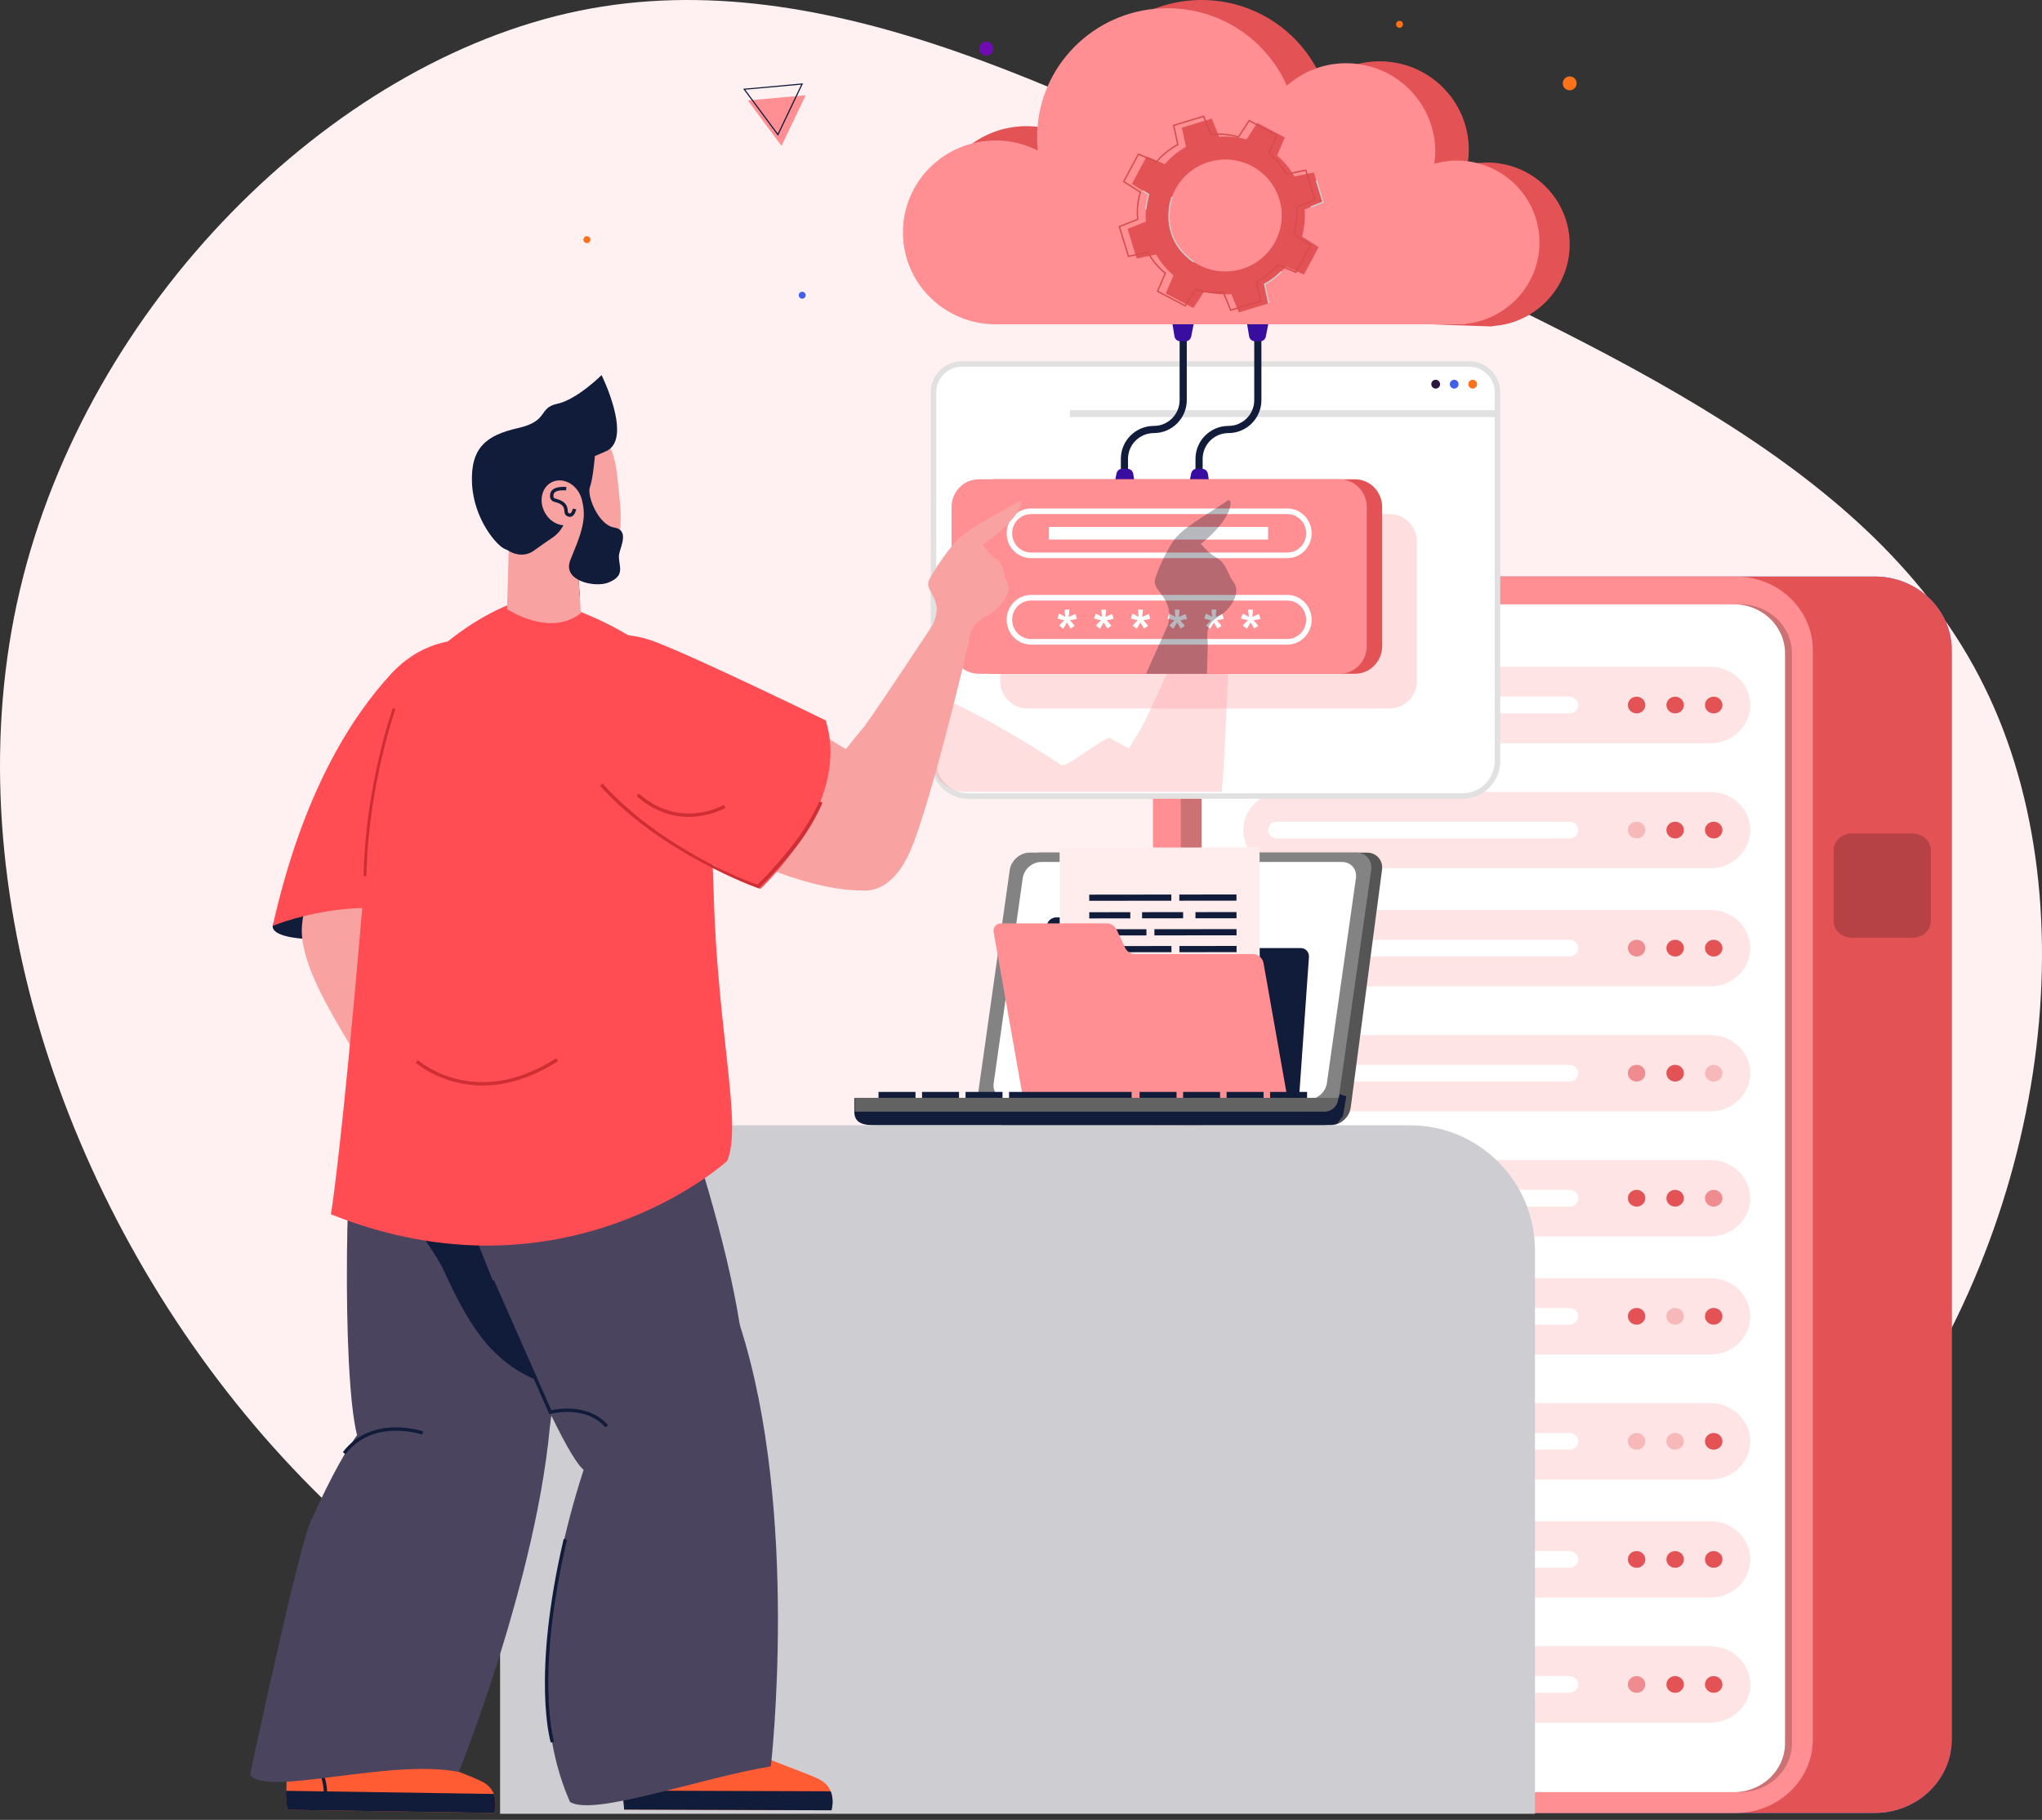 <?xml version="1.0" encoding="UTF-8"?>
<svg width="294px" height="262px" viewBox="0 0 294 262" version="1.1" xmlns="http://www.w3.org/2000/svg" xmlns:xlink="http://www.w3.org/1999/xlink">
    <rect x="0" y="0" width="294" height="262" fill="#333333" stroke="none"/>
    <title>Cloud</title>
    <g id="Landing-page" stroke="none" stroke-width="1" fill="none" fill-rule="evenodd">
        <g id="Cloud" transform="translate(0, -0)">
            <path d="M256.095,54.301 C285.17,87.778 300.81,134.983 291.14,176.037 C281.47,217.09 246.49,252.057 210.667,259.439 C174.778,266.82 137.981,246.617 100.275,228.422 C62.634,210.226 24.019,194.103 8.314,162.179 C-7.456,130.321 -0.317,82.663 25.707,49.833 C51.796,17.003 96.77,-0.934 140.577,0.037 C184.383,0.944 226.956,20.823 256.095,54.301 Z" id="Path" fill="#FFF1F2" fill-rule="nonzero" transform="translate(147, 130.5) rotate(-180) translate(-147, -130.5)"></path>
            <g id="Server" transform="translate(166, 83)" fill-rule="nonzero">
                <g id="Group" transform="translate(20, 0)">
                    <path d="M83.941,0 L11.059,0 C4.976,0 0,4.75 0,10.556 L0,167.444 C0,173.25 4.976,178 11.059,178 L83.941,178 C90.024,178 95,173.25 95,167.444 L95,10.556 C95,4.751 90.024,0 83.941,0 Z" id="Path" fill="#407BFF"></path>
                    <path d="M83.941,0 L11.059,0 C4.976,0 0,4.75 0,10.556 L0,167.444 C0,173.25 4.976,178 11.059,178 L83.941,178 C90.024,178 95,173.25 95,167.444 L95,10.556 C95,4.751 90.024,0 83.941,0 Z" id="Path" fill="#E35356"></path>
                </g>
                <path d="M83.941,0 L11.059,0 C4.976,0 0,4.75 0,10.556 L0,167.444 C0,173.25 4.976,178 11.059,178 L83.941,178 C90.024,178 95,173.25 95,167.444 L95,10.556 C95,4.751 90.024,0 83.941,0 Z" id="Path" fill="#FF8F92"></path>
                <path d="M11.404,175 C7.321,175 4,171.842 4,167.961 L4,11.039 C4,7.158 7.321,4 11.404,4 L84.596,4 C88.679,4 92,7.158 92,11.039 L92,167.961 C92,171.842 88.679,175 84.596,175 L11.404,175 Z" id="Path" fill="#000000" opacity="0.2"></path>
                <path d="M14.355,175 C10.3,175 7,171.842 7,167.961 L7,11.039 C7,7.158 10.3,4 14.355,4 L83.645,4 C87.7,4 91,7.158 91,11.039 L91,167.961 C91,171.842 87.7,175 83.645,175 L14.355,175 Z" id="Path" fill="#FFFFFF"></path>
                <g id="Group" transform="translate(13, 13)">
                    <path d="M67.244,11 L5.756,11 C2.59,11 0,8.525 0,5.5 L0,5.5 C0,2.475 2.59,0 5.756,0 L67.244,0 C70.41,0 73,2.475 73,5.5 L73,5.5 C73,8.525 70.41,11 67.244,11 Z" id="Path" fill="#FFA4A7" opacity="0.3"></path>
                    <path d="M46.971,6.703 L4.83,6.703 C4.138,6.703 3.572,6.161 3.572,5.5 L3.572,5.5 C3.572,4.838 4.138,4.297 4.83,4.297 L46.971,4.297 C47.664,4.297 48.23,4.839 48.23,5.5 L48.23,5.5 C48.23,6.162 47.664,6.703 46.971,6.703 Z" id="Path" fill="#FFFFFF"></path>
                    <ellipse id="Oval" fill="#E35356" cx="62.182" cy="5.5" rx="1.259" ry="1.203"></ellipse>
                    <ellipse id="Oval" fill="#E35356" cx="67.733" cy="5.5" rx="1.259" ry="1.203"></ellipse>
                    <ellipse id="Oval" fill="#E35356" cx="56.633" cy="5.5" rx="1.259" ry="1.203"></ellipse>
                </g>
                <g id="Group" transform="translate(13, 31)">
                    <path d="M67.244,11 L5.756,11 C2.59,11 0,8.525 0,5.5 L0,5.5 C0,2.475 2.59,0 5.756,0 L67.244,0 C70.41,0 73,2.475 73,5.5 L73,5.5 C73,8.525 70.41,11 67.244,11 Z" id="Path" fill="#FFA4A7" opacity="0.3"></path>
                    <path d="M46.971,6.703 L4.83,6.703 C4.138,6.703 3.572,6.161 3.572,5.5 L3.572,5.5 C3.572,4.838 4.138,4.297 4.83,4.297 L46.971,4.297 C47.664,4.297 48.23,4.839 48.23,5.5 L48.23,5.5 C48.23,6.162 47.664,6.703 46.971,6.703 Z" id="Path" fill="#FFFFFF"></path>
                    <ellipse id="Oval" fill="#E35356" cx="62.182" cy="5.5" rx="1.259" ry="1.203"></ellipse>
                    <ellipse id="Oval" fill="#E35356" cx="67.733" cy="5.5" rx="1.259" ry="1.203"></ellipse>
                    <ellipse id="Oval" fill="#E35356" opacity="0.3" cx="56.633" cy="5.5" rx="1.259" ry="1.203"></ellipse>
                </g>
                <g id="Group" transform="translate(13, 48)">
                    <path d="M67.244,11 L5.756,11 C2.59,11 0,8.525 0,5.5 L0,5.5 C0,2.475 2.59,0 5.756,0 L67.244,0 C70.41,0 73,2.475 73,5.5 L73,5.5 C73,8.525 70.41,11 67.244,11 Z" id="Path" fill="#FFA4A7" opacity="0.3"></path>
                    <path d="M46.971,6.704 L4.83,6.704 C4.138,6.704 3.572,6.162 3.572,5.501 L3.572,5.501 C3.572,4.839 4.138,4.298 4.83,4.298 L46.971,4.298 C47.664,4.298 48.23,4.84 48.23,5.501 L48.23,5.501 C48.23,6.162 47.664,6.704 46.971,6.704 Z" id="Path" fill="#FFFFFF"></path>
                    <ellipse id="Oval" fill="#E35356" cx="62.182" cy="5.5" rx="1.259" ry="1.203"></ellipse>
                    <ellipse id="Oval" fill="#E35356" cx="67.733" cy="5.5" rx="1.259" ry="1.203"></ellipse>
                    <ellipse id="Oval" fill="#E35356" opacity="0.6" cx="56.633" cy="5.5" rx="1.259" ry="1.203"></ellipse>
                </g>
                <g id="Group" transform="translate(13, 66)">
                    <path d="M67.244,11 L5.756,11 C2.59,11 0,8.525 0,5.5 L0,5.5 C0,2.475 2.59,0 5.756,0 L67.244,0 C70.41,0 73,2.475 73,5.5 L73,5.5 C73,8.525 70.41,11 67.244,11 Z" id="Path" fill="#FFA4A7" opacity="0.3"></path>
                    <path d="M46.971,6.703 L4.83,6.703 C4.138,6.703 3.572,6.161 3.572,5.5 L3.572,5.5 C3.572,4.838 4.138,4.297 4.83,4.297 L46.971,4.297 C47.664,4.297 48.23,4.839 48.23,5.5 L48.23,5.5 C48.23,6.161 47.664,6.703 46.971,6.703 Z" id="Path" fill="#FFFFFF"></path>
                    <ellipse id="Oval" fill="#E35356" cx="62.182" cy="5.5" rx="1.259" ry="1.203"></ellipse>
                    <ellipse id="Oval" fill="#E35356" opacity="0.3" cx="67.733" cy="5.5" rx="1.259" ry="1.203"></ellipse>
                    <ellipse id="Oval" fill="#E35356" opacity="0.6" cx="56.633" cy="5.5" rx="1.259" ry="1.203"></ellipse>
                </g>
                <g id="Group" transform="translate(13, 84)">
                    <path d="M67.244,11 L5.756,11 C2.59,11 0,8.525 0,5.5 L0,5.5 C0,2.475 2.59,0 5.756,0 L67.244,0 C70.41,0 73,2.475 73,5.5 L73,5.5 C73,8.525 70.41,11 67.244,11 Z" id="Path" fill="#FFA4A7" opacity="0.3"></path>
                    <path d="M46.971,6.703 L4.83,6.703 C4.138,6.703 3.572,6.161 3.572,5.5 L3.572,5.5 C3.572,4.838 4.138,4.297 4.83,4.297 L46.971,4.297 C47.664,4.297 48.23,4.839 48.23,5.5 L48.23,5.5 C48.23,6.161 47.664,6.703 46.971,6.703 Z" id="Path" fill="#FFFFFF"></path>
                    <ellipse id="Oval" fill="#E35356" cx="62.182" cy="5.5" rx="1.259" ry="1.203"></ellipse>
                    <ellipse id="Oval" fill="#E35356" opacity="0.6" cx="67.733" cy="5.5" rx="1.259" ry="1.203"></ellipse>
                    <ellipse id="Oval" fill="#E35356" cx="56.633" cy="5.5" rx="1.259" ry="1.203"></ellipse>
                </g>
                <g id="Group" transform="translate(13, 101)">
                    <path d="M67.244,11 L5.756,11 C2.59,11 0,8.525 0,5.5 L0,5.5 C0,2.475 2.59,0 5.756,0 L67.244,0 C70.41,0 73,2.475 73,5.5 L73,5.5 C73,8.525 70.41,11 67.244,11 Z" id="Path" fill="#FFA4A7" opacity="0.3"></path>
                    <path d="M46.971,6.703 L4.83,6.703 C4.138,6.703 3.572,6.161 3.572,5.5 L3.572,5.5 C3.572,4.838 4.138,4.297 4.83,4.297 L46.971,4.297 C47.664,4.297 48.23,4.839 48.23,5.5 L48.23,5.5 C48.23,6.162 47.664,6.703 46.971,6.703 Z" id="Path" fill="#FFFFFF"></path>
                    <ellipse id="Oval" fill="#E35356" opacity="0.3" cx="62.182" cy="5.5" rx="1.259" ry="1.203"></ellipse>
                    <ellipse id="Oval" fill="#E35356" cx="67.733" cy="5.5" rx="1.259" ry="1.203"></ellipse>
                    <ellipse id="Oval" fill="#E35356" cx="56.633" cy="5.5" rx="1.259" ry="1.203"></ellipse>
                </g>
                <g id="Group" transform="translate(13, 119)">
                    <path d="M67.244,11 L5.756,11 C2.59,11 0,8.525 0,5.5 L0,5.5 C0,2.475 2.59,0 5.756,0 L67.244,0 C70.41,0 73,2.475 73,5.5 L73,5.5 C73,8.525 70.41,11 67.244,11 Z" id="Path" fill="#FFA4A7" opacity="0.3"></path>
                    <path d="M46.971,6.703 L4.83,6.703 C4.138,6.703 3.572,6.161 3.572,5.5 L3.572,5.5 C3.572,4.838 4.138,4.297 4.83,4.297 L46.971,4.297 C47.664,4.297 48.23,4.839 48.23,5.5 L48.23,5.5 C48.23,6.162 47.664,6.703 46.971,6.703 Z" id="Path" fill="#FFFFFF"></path>
                    <ellipse id="Oval" fill="#E35356" opacity="0.3" cx="62.182" cy="5.5" rx="1.259" ry="1.203"></ellipse>
                    <ellipse id="Oval" fill="#E35356" cx="67.733" cy="5.5" rx="1.259" ry="1.203"></ellipse>
                    <ellipse id="Oval" fill="#E35356" opacity="0.3" cx="56.633" cy="5.5" rx="1.259" ry="1.203"></ellipse>
                </g>
                <g id="Group" transform="translate(13, 136)">
                    <path d="M67.244,11 L5.756,11 C2.59,11 0,8.525 0,5.5 L0,5.5 C0,2.475 2.59,0 5.756,0 L67.244,0 C70.41,0 73,2.475 73,5.5 L73,5.5 C73,8.525 70.41,11 67.244,11 Z" id="Path" fill="#FFA4A7" opacity="0.3"></path>
                    <path d="M46.971,6.703 L4.83,6.703 C4.138,6.703 3.572,6.161 3.572,5.5 L3.572,5.5 C3.572,4.838 4.138,4.297 4.83,4.297 L46.971,4.297 C47.664,4.297 48.23,4.839 48.23,5.5 L48.23,5.5 C48.23,6.162 47.664,6.703 46.971,6.703 Z" id="Path" fill="#FFFFFF"></path>
                    <ellipse id="Oval" fill="#E35356" cx="62.182" cy="5.5" rx="1.259" ry="1.203"></ellipse>
                    <ellipse id="Oval" fill="#E35356" cx="67.733" cy="5.5" rx="1.259" ry="1.203"></ellipse>
                    <ellipse id="Oval" fill="#E35356" cx="56.633" cy="5.5" rx="1.259" ry="1.203"></ellipse>
                </g>
                <g id="Group" transform="translate(13, 154)">
                    <path d="M67.244,11 L5.756,11 C2.59,11 0,8.525 0,5.5 L0,5.5 C0,2.475 2.59,0 5.756,0 L67.244,0 C70.41,0 73,2.475 73,5.5 L73,5.5 C73,8.526 70.41,11 67.244,11 Z" id="Path" fill="#FFA4A7" opacity="0.3"></path>
                    <path d="M46.971,6.704 L4.83,6.704 C4.138,6.704 3.572,6.162 3.572,5.501 L3.572,5.501 C3.572,4.839 4.138,4.298 4.83,4.298 L46.971,4.298 C47.664,4.298 48.23,4.84 48.23,5.501 L48.23,5.501 C48.23,6.162 47.664,6.704 46.971,6.704 Z" id="Path" fill="#FFFFFF"></path>
                    <ellipse id="Oval" fill="#E35356" cx="62.182" cy="5.5" rx="1.259" ry="1.203"></ellipse>
                    <ellipse id="Oval" fill="#E35356" cx="67.733" cy="5.5" rx="1.259" ry="1.203"></ellipse>
                    <ellipse id="Oval" fill="#E35356" opacity="0.6" cx="56.633" cy="5.5" rx="1.259" ry="1.203"></ellipse>
                </g>
                <path d="M109.412,52 L100.587,52 C99.164,52 98,50.913 98,49.585 L98,39.414 C98,38.086 99.165,37 100.587,37 L109.412,37 C110.835,37 112,38.087 112,39.414 L112,49.585 C112,50.913 110.835,52 109.412,52 Z" id="Path" fill="#000000" opacity="0.2"></path>
            </g>
            <g id="Group" transform="translate(65, 0)">
                <g transform="translate(58, 122)" fill-rule="nonzero">
                    <path d="M68.579,40 L21.598,40 C20.201,40 19.227,38.871 19.423,37.479 L23.933,3.261 C24.13,1.869 25.421,0.741 26.819,0.741 L73.8,0.741 C75.197,0.741 76.171,1.869 75.975,3.261 L71.465,37.479 C71.269,38.871 69.977,40 68.579,40 Z" id="Path" fill="#555555"></path>
                    <path d="M67.024,37.622 L20.043,37.622 C18.645,37.622 17.672,36.494 17.868,35.102 L22.378,3.261 C22.575,1.869 23.867,0.74 25.264,0.74 L72.245,0.74 C73.642,0.74 74.616,1.869 74.42,3.261 L69.832,35.465 C69.636,36.858 68.421,37.622 67.024,37.622 Z" id="Path" fill="#838383"></path>
                    <path d="M65.378,36.271 L22.071,36.271 C20.783,36.271 19.885,35.231 20.067,33.948 L24.251,4.415 C24.431,3.132 25.622,2.092 26.911,2.092 L70.217,2.092 C71.505,2.092 72.403,3.133 72.222,4.415 L68.038,33.948 C67.857,35.231 66.666,36.271 65.378,36.271 Z" id="Path" fill="#FFFFFF"></path>
                    <g transform="translate(20.044, 0)">
                        <path d="M26.02,13.565 L25.453,10.993 C25.333,10.447 24.858,10.071 24.287,10.071 L9.026,10.071 C8.318,10.071 7.704,10.643 7.654,11.347 L7.434,14.487 L7.309,16.257 L5.801,37.741 C5.752,38.446 6.286,39.018 6.993,39.018 L42.499,39.018 C43.208,39.018 43.822,38.446 43.871,37.741 L45.414,15.764 C45.464,15.059 44.93,14.487 44.222,14.487 L27.186,14.487 C26.616,14.487 26.14,14.112 26.02,13.565 Z" id="Path" fill="#101C3A"></path>
                        <g transform="translate(9.515, -0)" id="Rectangle">
                            <polygon fill="#FFEDED" transform="translate(14.415, 17.444) rotate(-0.063) translate(-14.415, -17.444)" points="0.019 0.016 28.81 0.016 28.81 34.873 0.019 34.872"></polygon>
                            <g transform="translate(4.263, 6.724)" fill="#101C3A">
                                <polygon transform="translate(5.912, 0.508) rotate(-0.063) translate(-5.912, -0.508)" points="0.001 0.062 11.824 0.062 11.824 0.953 0.001 0.953"></polygon>
                                <polygon transform="translate(2.96, 3.046) rotate(-0.063) translate(-2.96, -3.046)" points="0.004 2.6 5.916 2.6 5.916 3.492 0.004 3.492"></polygon>
                                <polygon transform="translate(10.566, 3.035) rotate(-0.069) translate(-10.566, -3.035)" points="7.61 2.59 13.522 2.59 13.522 3.481 7.61 3.481"></polygon>
                                <polygon transform="translate(18.25, 3.029) rotate(-0.063) translate(-18.25, -3.029)" points="15.295 2.583 21.206 2.583 21.206 3.475 15.295 3.475"></polygon>
                                <polygon transform="translate(17.086, 0.497) rotate(-0.063) translate(-17.086, -0.497)" points="12.969 0.051 21.202 0.051 21.202 0.942 12.969 0.942"></polygon>
                                <polygon transform="translate(15.297, 5.485) rotate(-0.063) translate(-15.297, -5.485)" points="9.385 5.039 21.209 5.039 21.209 5.931 9.385 5.93"></polygon>
                                <polygon transform="translate(4.122, 5.498) rotate(-0.063) translate(-4.122, -5.498)" points="0.005 5.052 8.238 5.052 8.238 5.944 0.005 5.944"></polygon>
                            </g>
                            <g transform="translate(4.275, 14.135)" fill="#101C3A">
                                <polygon transform="translate(5.918, 0.506) rotate(-0.069) translate(-5.918, -0.506)" points="0.006 0.061 11.829 0.061 11.829 0.952 0.006 0.952"></polygon>
                                <polygon transform="translate(2.956, 3.054) rotate(-0.063) translate(-2.956, -3.054)" points="0.001 2.608 5.912 2.608 5.912 3.5 0.001 3.5"></polygon>
                                <polygon transform="translate(10.559, 3.046) rotate(-0.063) translate(-10.559, -3.046)" points="7.603 2.601 13.515 2.601 13.515 3.492 7.603 3.492"></polygon>
                                <polygon transform="translate(18.25, 3.033) rotate(-0.069) translate(-18.25, -3.033)" points="15.295 2.587 21.206 2.587 21.206 3.479 15.295 3.479"></polygon>
                                <polygon transform="translate(17.089, 0.497) rotate(-0.069) translate(-17.089, -0.497)" points="12.972 0.051 21.205 0.051 21.205 0.943 12.972 0.943"></polygon>
                                <polygon transform="translate(15.294, 5.493) rotate(-0.063) translate(-15.294, -5.493)" points="9.382 5.047 21.205 5.047 21.205 5.939 9.382 5.939"></polygon>
                                <polygon transform="translate(4.118, 5.506) rotate(-0.063) translate(-4.118, -5.506)" points="0.002 5.06 8.235 5.06 8.235 5.952 0.002 5.952"></polygon>
                            </g>
                        </g>
                        <path d="M18.933,14.431 L17.731,11.859 C17.475,11.313 16.907,10.937 16.337,10.937 L1.076,10.937 C0.368,10.937 -0.105,11.508 0.02,12.213 L0.576,15.353 L0.889,17.122 L4.692,38.606 C4.817,39.311 5.492,39.883 6.2,39.883 L41.706,39.883 C42.414,39.883 42.886,39.311 42.762,38.606 L38.871,16.629 C38.747,15.924 38.072,15.352 37.364,15.352 L20.328,15.352 C19.757,15.353 19.188,14.976 18.933,14.431 Z" id="Path" fill="#FF8F92"></path>
                    </g>
                    <g transform="translate(3.488, 35.196)" fill="#101C3A" id="Rectangle">
                        <rect x="0" y="0" width="5.323" height="1.171"></rect>
                        <rect x="6.264" y="0" width="5.323" height="1.171"></rect>
                        <rect x="12.528" y="0" width="5.323" height="1.171"></rect>
                        <rect x="18.793" y="0" width="17.647" height="1.171"></rect>
                        <rect x="37.586" y="0" width="5.323" height="1.171"></rect>
                        <rect x="43.85" y="0" width="5.323" height="1.171"></rect>
                        <rect x="50.114" y="0" width="5.323" height="1.171"></rect>
                        <rect x="56.378" y="0" width="5.323" height="1.171"></rect>
                    </g>
                    <g transform="translate(0, 36.05)" id="Path">
                        <path d="M66.976,3.95 L3.146,3.95 C1.409,3.95 0,3.721 0,1.99 L0,0.044 L70.122,0.044 L70.122,1.99 C70.122,3.721 68.714,3.95 66.976,3.95 Z" fill="#101C3A"></path>
                        <path d="M67.686,1.99 L0.069,1.99 L0.069,0 L69.683,0 L69.683,0 C69.683,1.099 68.789,1.99 67.686,1.99 Z" fill="#636363"></path>
                    </g>
                    <path d="M69.731,36.245 L69.896,35.511 L70.836,35.826 L70.349,38.669 L69.523,39.734 L68.789,39.914 C68.789,39.914 68.686,39.935 68.577,39.937 C68.468,39.939 66.266,39.937 66.266,39.937 C66.266,39.937 67.717,38.349 67.842,38.349 C67.967,38.349 69.098,38.277 69.098,38.277 L69.446,37.263 L69.684,36.958 L69.731,36.245 Z" id="Path" fill="#101C3A"></path>
                </g>
                <g transform="translate(69, 52)" fill-rule="nonzero">
                    <g>
                        <path d="M81.602,4.491 L81.602,57.566 C81.602,60.35 79.352,62.601 76.581,62.601 L5.419,62.601 C2.648,62.601 0.398,60.35 0.398,57.566 L0.398,4.491 C0.398,2.234 2.224,0.399 4.478,0.399 L77.522,0.399 C79.776,0.399 81.602,2.234 81.602,4.491 Z" id="Path" fill="#FFFFFF"></path>
                        <path d="M76.58,63 L5.419,63 C2.431,63 0,60.562 0,57.566 L0,4.491 C0,2.014 2.009,0 4.478,0 L77.522,0 C79.991,0 82,2.014 82,4.491 L82,57.566 C82,60.562 79.569,63 76.58,63 Z M4.478,0.797 C2.447,0.797 0.796,2.454 0.796,4.491 L0.796,57.566 C0.796,60.123 2.87,62.203 5.418,62.203 L76.58,62.203 C79.13,62.203 81.203,60.123 81.203,57.566 L81.203,4.491 C81.203,2.454 79.552,0.797 77.521,0.797 L4.478,0.797 Z" id="Shape" fill="#E1E1E1"></path>
                    </g>
                    <g transform="translate(72.073, 2.673)" id="Path">
                        <path d="M0.632,0 C0.282,0 0,0.283 0,0.634 C0,0.983 0.282,1.267 0.632,1.267 C0.98,1.267 1.263,0.983 1.263,0.634 C1.263,0.283 0.98,0 0.632,0 Z" fill="#2B173F"></path>
                        <path d="M3.297,0 C2.948,0 2.666,0.283 2.666,0.634 C2.666,0.983 2.948,1.267 3.297,1.267 C3.646,1.267 3.928,0.983 3.928,0.634 C3.928,0.283 3.645,0 3.297,0 Z" fill="#425FEC"></path>
                        <path d="M5.962,0 C5.613,0 5.33,0.283 5.33,0.634 C5.33,0.983 5.613,1.267 5.962,1.267 C6.31,1.267 6.593,0.983 6.593,0.634 C6.593,0.283 6.31,0 5.962,0 Z" fill="#FC721A"></path>
                    </g>
                    <rect id="Rectangle" fill="#E1E1E1" x="20.031" y="7.047" width="61.333" height="1"></rect>
                </g>
                <g opacity="0.3" transform="translate(69, 72)" fill="#FF8F92" fill-rule="nonzero" id="Path">
                    <path d="M46.609,11.768 C45.73,10.596 45.609,9.098 44.23,8.297 C43.082,7.635 42.502,6.916 41.905,6.269 C43.173,5.326 44.947,3.568 45.74,1.977 C46.402,0.662 46.251,-0.336 45.665,0.107 C44.326,1.111 40.041,3.537 38.692,5.015 C38.682,5.025 38.671,5.04 38.666,5.055 C37.539,5.906 35.422,10.539 35.301,11.574 C35.119,13.118 38.1,14.112 37.216,17.837 C37.175,17.878 32.249,29.091 30.515,32.46 C29.854,33.565 29.181,34.677 28.545,35.772 C27.691,35.303 26.806,34.814 25.927,34.335 C25.629,33.433 19.201,38.995 18.727,38.093 C18.727,38.093 7.989,30.892 0,27.793 L0,36.996 C0,39.763 2.224,42 4.962,42 L41.91,42 C42.653,32.658 42.91,20.477 42.91,20.477 C42.42,17.093 44.365,17.088 45.568,15.844 C46.772,14.607 47.489,12.94 46.609,11.768 Z"></path>
                </g>
                <g opacity="0.3" transform="translate(79, 74)" fill="#FF8F92" fill-rule="nonzero" id="Path">
                    <path d="M56.074,28 L3.926,28 C1.758,28 0,26.209 0,23.999 L0,4.001 C0,1.791 1.758,0 3.926,0 L56.074,0 C58.243,0 60,1.791 60,4.001 L60,23.999 C60,26.209 58.242,28 56.074,28 Z"></path>
                </g>
                <g transform="translate(42, 12)">
                    <polygon id="Path" fill="#FF8F92" points="5.517 9 0.67 2.466 9 1.711"></polygon>
                    <path d="M5.017,7.543 L0,0.781 L8.621,0 L5.017,7.543 Z M0.307,0.915 L4.984,7.221 L8.345,0.187 L0.307,0.915 Z" id="Shape" fill="#101C3A" fill-rule="nonzero"></path>
                </g>
                <path d="M19.114,66.976 L19.143,67 L21,64.432 L18.054,64 L18.022,64.163 C17.901,65.202 18.282,66.284 19.114,66.976 Z" id="Path" fill="#FF8F92" fill-rule="nonzero"></path>
                <path d="M19.99,34.597 C19.937,34.868 19.674,35.044 19.403,34.99 C19.132,34.936 18.956,34.674 19.01,34.403 C19.063,34.132 19.326,33.956 19.597,34.01 C19.868,34.063 20.044,34.326 19.99,34.597 Z" id="Path" fill="#FC721A" fill-rule="nonzero"></path>
                <path d="M136.99,3.597 C136.937,3.868 136.673,4.044 136.403,3.99 C136.132,3.937 135.956,3.674 136.01,3.403 C136.063,3.132 136.326,2.956 136.597,3.01 C136.868,3.063 137.044,3.326 136.99,3.597 Z" id="Path" fill="#FC721A" fill-rule="nonzero"></path>
                <path d="M50.99,42.597 C50.937,42.868 50.674,43.044 50.403,42.99 C50.132,42.936 49.956,42.674 50.01,42.403 C50.063,42.132 50.327,41.956 50.597,42.01 C50.868,42.063 51.044,42.326 50.99,42.597 Z" id="Path" fill="#425FEC" fill-rule="nonzero"></path>
                <path d="M77.981,7.194 C77.874,7.736 77.347,8.088 76.806,7.981 C76.264,7.873 75.912,7.347 76.019,6.806 C76.126,6.264 76.652,5.912 77.194,6.019 C77.736,6.126 78.088,6.653 77.981,7.194 Z" id="Path" fill="#7109B5" fill-rule="nonzero"></path>
                <path d="M161.981,12.194 C161.874,12.736 161.347,13.088 160.806,12.981 C160.264,12.873 159.912,12.347 160.019,11.806 C160.127,11.264 160.653,10.912 161.195,11.019 C161.736,11.126 162.088,11.653 161.981,12.194 Z" id="Path" fill="#FC721A" fill-rule="nonzero"></path>
                <path d="M25,162 L138,162 C147.941,162 156,170.059 156,180 L156,261.118 L156,261.118 L7,261.118 L7,180 C7,170.059 15.059,162 25,162 Z" id="Rectangle" fill="#CECED2" fill-rule="nonzero"></path>
                <g transform="translate(95, 41)" fill-rule="nonzero" id="Path">
                    <path d="M2.407,29.52 L1.376,29.52 L1.376,25.059 C1.376,22.445 3.505,20.318 6.122,20.318 C8.17,20.318 9.837,18.652 9.837,16.605 L9.837,0 L10.868,0 L10.868,16.605 C10.868,19.22 8.739,21.347 6.123,21.347 C4.074,21.347 2.407,23.013 2.407,25.059 L2.407,29.52 L2.407,29.52 Z" fill="#101C3A"></path>
                    <path d="M13.153,29.52 L12.122,29.52 L12.122,25.059 C12.122,22.445 14.251,20.318 16.867,20.318 C18.916,20.318 20.582,18.652 20.582,16.605 L20.582,0 L21.613,0 L21.613,16.605 C21.613,19.22 19.484,21.347 16.867,21.347 C14.819,21.347 13.152,23.013 13.152,25.059 L13.152,29.52 L13.153,29.52 Z" fill="#101C3A"></path>
                    <path d="M1.592,26.479 L2.337,26.491 C2.744,26.498 3.087,26.794 3.154,27.194 L3.784,31 L0,30.939 L0.753,27.155 C0.832,26.757 1.185,26.472 1.592,26.479 Z" fill="#390D9F"></path>
                    <path d="M12.338,26.479 L13.084,26.491 C13.49,26.498 13.834,26.794 13.9,27.194 L14.53,31 L10.746,30.939 L11.499,27.155 C11.578,26.757 11.931,26.472 12.338,26.479 Z" fill="#390D9F"></path>
                    <path d="M21.408,8.137 L20.663,8.125 C20.256,8.119 19.913,7.823 19.846,7.421 L19.216,3.616 L23,3.677 L22.247,7.46 C22.168,7.859 21.814,8.144 21.408,8.137 Z" fill="#390D9F"></path>
                    <path d="M10.662,8.137 L9.916,8.125 C9.509,8.119 9.166,7.823 9.099,7.421 L8.47,3.616 L12.253,3.677 L11.5,7.46 C11.422,7.859 11.069,8.144 10.662,8.137 Z" fill="#390D9F"></path>
                </g>
                <g transform="translate(72, 69)" fill-rule="nonzero">
                    <path d="M58.088,28 L6.128,28 C3.968,28 2.216,26.209 2.216,24 L2.216,4.003 C2.216,1.794 3.968,0.002 6.128,0.002 L58.088,0.002 C60.249,0.002 62,1.794 62,4.003 L62,24 C62,26.209 60.249,28 58.088,28 Z" id="Path" fill="#E35356"></path>
                    <path d="M59.78,4.003 L59.78,24 C59.78,26.209 58.031,27.998 55.871,27.998 L3.909,27.998 C1.749,27.998 0,26.209 0,24 L0,4.003 C0,1.794 1.749,0 3.909,0 L55.871,0 C58.031,0 59.78,1.794 59.78,4.003 Z" id="Path" fill="#FF8F92"></path>
                    <g transform="translate(7.934, 4.203)" fill="#FFFFFF">
                        <path d="M40.415,19.597 L3.497,19.597 C1.569,19.597 0,17.993 0,16.021 C0,14.049 1.569,12.444 3.497,12.444 L40.415,12.444 C42.343,12.444 43.912,14.049 43.912,16.021 C43.912,17.993 42.343,19.597 40.415,19.597 Z M3.497,13.255 C2.005,13.255 0.793,14.495 0.793,16.02 C0.793,17.545 2.006,18.786 3.497,18.786 L40.415,18.786 C41.906,18.786 43.12,17.545 43.12,16.02 C43.12,14.496 41.907,13.255 40.415,13.255 L3.497,13.255 Z" id="Shape"></path>
                        <path d="M40.415,7.152 L3.497,7.152 C1.569,7.152 0,5.548 0,3.576 C0,1.604 1.569,0 3.497,0 L40.415,0 C42.343,0 43.912,1.604 43.912,3.576 C43.912,5.548 42.343,7.152 40.415,7.152 Z M3.497,0.81 C2.005,0.81 0.793,2.051 0.793,3.576 C0.793,5.101 2.006,6.341 3.497,6.341 L40.415,6.341 C41.906,6.341 43.12,5.101 43.12,3.576 C43.12,2.051 41.907,0.81 40.415,0.81 L3.497,0.81 Z" id="Shape"></path>
                        <g transform="translate(7.305, 14.555)" id="Path">
                            <path d="M0.839,2.767 L0.255,2.304 C0.441,2.09 0.634,1.885 0.836,1.69 C0.916,1.611 0.966,1.561 0.987,1.539 C0.922,1.53 0.738,1.486 0.433,1.409 C0.214,1.354 0.069,1.313 0,1.286 L0.228,0.59 C0.566,0.73 0.868,0.884 1.134,1.053 C1.072,0.623 1.041,0.271 1.041,0 L1.73,0 C1.73,0.193 1.696,0.546 1.625,1.061 C1.677,1.04 1.788,0.989 1.959,0.907 C2.191,0.799 2.405,0.706 2.601,0.63 L2.806,1.346 C2.519,1.412 2.188,1.476 1.812,1.539 L2.276,2.074 C2.369,2.182 2.442,2.271 2.496,2.34 L1.904,2.739 L1.382,1.856 C1.224,2.141 1.043,2.445 0.839,2.767 Z"></path>
                            <path d="M6.126,2.767 L5.541,2.304 C5.727,2.09 5.921,1.885 6.122,1.69 C6.202,1.611 6.252,1.561 6.273,1.539 C6.208,1.53 6.024,1.486 5.72,1.409 C5.501,1.354 5.356,1.313 5.287,1.286 L5.514,0.59 C5.852,0.73 6.154,0.884 6.421,1.053 C6.359,0.623 6.328,0.271 6.328,0 L7.017,0 C7.017,0.193 6.982,0.546 6.912,1.061 C6.964,1.04 7.075,0.989 7.246,0.907 C7.478,0.799 7.692,0.706 7.888,0.63 L8.093,1.346 C7.806,1.412 7.475,1.476 7.099,1.539 L7.562,2.074 C7.656,2.182 7.729,2.271 7.783,2.34 L7.191,2.739 L6.668,1.856 C6.51,2.141 6.33,2.445 6.126,2.767 Z"></path>
                            <path d="M11.413,2.767 L10.829,2.304 C11.015,2.09 11.208,1.885 11.41,1.69 C11.49,1.611 11.54,1.561 11.561,1.539 C11.496,1.53 11.312,1.486 11.008,1.409 C10.788,1.354 10.643,1.313 10.574,1.286 L10.802,0.59 C11.14,0.73 11.442,0.884 11.709,1.053 C11.647,0.623 11.616,0.271 11.616,0 L12.305,0 C12.305,0.193 12.27,0.546 12.2,1.061 C12.252,1.04 12.363,0.989 12.533,0.907 C12.765,0.799 12.98,0.706 13.175,0.63 L13.38,1.346 C13.094,1.412 12.762,1.476 12.386,1.539 L12.85,2.074 C12.943,2.182 13.016,2.271 13.071,2.34 L12.479,2.739 L11.956,1.856 C11.798,2.141 11.617,2.445 11.413,2.767 Z"></path>
                            <path d="M16.7,2.767 L16.116,2.304 C16.302,2.09 16.496,1.885 16.697,1.69 C16.777,1.611 16.827,1.561 16.848,1.539 C16.783,1.53 16.599,1.486 16.295,1.409 C16.076,1.354 15.93,1.313 15.861,1.286 L16.089,0.59 C16.427,0.73 16.729,0.884 16.996,1.053 C16.933,0.623 16.903,0.271 16.903,0 L17.592,0 C17.592,0.193 17.557,0.546 17.487,1.061 C17.539,1.04 17.65,0.989 17.82,0.907 C18.053,0.799 18.267,0.706 18.463,0.63 L18.668,1.346 C18.381,1.412 18.049,1.476 17.673,1.539 L18.137,2.074 C18.23,2.182 18.304,2.271 18.358,2.34 L17.766,2.739 L17.243,1.856 C17.085,2.141 16.905,2.445 16.7,2.767 Z"></path>
                            <path d="M21.988,2.767 L21.403,2.304 C21.59,2.09 21.783,1.885 21.984,1.69 C22.064,1.611 22.115,1.561 22.135,1.539 C22.07,1.53 21.887,1.486 21.582,1.409 C21.363,1.354 21.218,1.313 21.149,1.286 L21.377,0.59 C21.715,0.73 22.017,0.884 22.282,1.053 C22.22,0.623 22.19,0.271 22.19,0 L22.879,0 C22.879,0.193 22.844,0.546 22.774,1.061 C22.825,1.04 22.936,0.989 23.107,0.907 C23.339,0.799 23.553,0.706 23.749,0.63 L23.954,1.346 C23.668,1.412 23.336,1.476 22.96,1.539 L23.424,2.074 C23.517,2.182 23.59,2.271 23.644,2.34 L23.052,2.739 L22.53,1.856 C22.372,2.141 22.192,2.445 21.988,2.767 Z"></path>
                            <path d="M27.275,2.767 L26.691,2.304 C26.877,2.09 27.07,1.885 27.272,1.69 C27.352,1.611 27.402,1.561 27.423,1.539 C27.358,1.53 27.174,1.486 26.869,1.409 C26.65,1.354 26.505,1.313 26.436,1.286 L26.664,0.59 C27.002,0.73 27.304,0.884 27.57,1.053 C27.508,0.623 27.478,0.271 27.478,0 L28.166,0 C28.166,0.193 28.132,0.546 28.062,1.061 C28.113,1.04 28.224,0.989 28.395,0.907 C28.627,0.799 28.841,0.706 29.037,0.63 L29.242,1.346 C28.955,1.412 28.624,1.476 28.248,1.539 L28.712,2.074 C28.805,2.182 28.878,2.271 28.932,2.34 L28.34,2.739 L27.818,1.856 C27.66,2.141 27.479,2.445 27.275,2.767 Z"></path>
                        </g>
                        <rect id="Rectangle" x="6.089" y="2.649" width="31.554" height="1.824"></rect>
                    </g>
                </g>
                <g opacity="0.3" transform="translate(100, 72)" fill="#091022" fill-rule="nonzero" id="Path">
                    <path d="M12.608,11.812 C11.725,10.636 11.604,9.132 10.22,8.328 C9.068,7.663 8.485,6.942 7.887,6.292 C9.159,5.346 10.939,3.581 11.736,1.985 C12.4,0.665 12.248,-0.338 11.66,0.107 C10.316,1.115 6.015,3.55 4.661,5.033 C4.651,5.044 4.641,5.059 4.636,5.074 C3.504,5.928 1.38,10.579 1.258,11.617 C1.076,13.167 4.068,14.165 3.18,17.904 C3.16,17.925 1.643,21.358 0,25 L8.774,25 C8.86,22.309 8.895,20.555 8.895,20.555 C8.404,17.158 10.356,17.153 11.563,15.904 C12.77,14.662 13.491,12.989 12.608,11.812 Z"></path>
                </g>
                <g transform="translate(65, 0)" fill-rule="nonzero">
                    <g id="Path">
                        <path d="M84.535,23.405 C83.407,23.365 82.313,23.493 81.268,23.748 C81.368,23.18 81.444,22.602 81.466,22.01 C81.717,14.983 76.175,9.083 69.087,8.834 C65.811,8.718 62.787,9.84 60.447,11.763 C57.786,5.101 51.35,0.283 43.665,0.012 C33.309,-0.353 24.616,7.673 24.248,17.939 C24.225,18.578 24.235,19.212 24.276,19.837 C22.489,18.849 20.452,18.246 18.268,18.169 C10.9,17.91 4.716,23.62 4.453,30.924 C4.191,38.227 9.951,44.359 17.319,44.619 L84.861,47 L84.864,46.942 C90.895,46.57 95.773,41.713 95.992,35.601 C96.226,29.097 91.096,23.636 84.535,23.405 Z" fill="#E35356"></path>
                        <path d="M91.649,34.902 C91.649,41.018 86.948,46.044 80.933,46.628 L80.933,46.686 L13.348,46.686 C5.977,46.686 0,40.762 0,33.453 C0,26.146 5.977,20.221 13.348,20.221 C13.428,20.221 13.506,20.221 13.584,20.224 L13.586,20.224 C15.685,20.26 17.657,20.785 19.413,21.675 C19.349,21.052 19.315,20.42 19.315,19.779 C19.315,19.257 19.338,18.74 19.381,18.229 C20.173,8.681 28.242,1.179 38.078,1.179 C38.475,1.179 38.867,1.192 39.257,1.217 L39.258,1.217 C46.439,1.658 52.523,6.107 55.272,12.331 C57.151,10.672 59.52,9.545 62.14,9.208 C62.685,9.137 63.238,9.101 63.801,9.101 C65.002,9.101 66.163,9.263 67.265,9.57 L67.267,9.57 C72.676,11.069 76.644,15.99 76.644,21.832 C76.644,22.425 76.588,23.004 76.51,23.576 C77.545,23.284 78.633,23.117 79.762,23.117 C86.326,23.117 91.649,28.394 91.649,34.902 Z" fill="#FF8F92"></path>
                    </g>
                    <g transform="translate(31.04, 16.622)">
                        <path d="M5.406,20.01 C6.068,21.169 6.924,22.187 7.919,23.031 L6.803,25.63 L10.775,27.725 L12.325,25.353 C13.587,25.7 14.911,25.836 16.256,25.73 L17.321,28.351 L21.628,27.046 L21.034,24.283 C22.203,23.627 23.229,22.779 24.08,21.791 L26.703,22.898 L28.815,18.96 L26.423,17.424 C26.773,16.172 26.908,14.854 26.803,13.527 L29.446,12.47 L28.13,8.201 L25.342,8.791 C24.679,7.626 23.826,6.614 22.829,5.769 L23.946,3.17 L19.974,1.076 L18.425,3.447 C17.161,3.101 15.833,2.967 14.493,3.07 L13.427,0.45 L9.121,1.755 L9.715,4.518 C8.541,5.176 7.52,6.023 6.668,7.01 L4.046,5.903 L1.933,9.842 L4.326,11.377 C3.976,12.63 3.838,13.942 3.945,15.275 L1.302,16.331 L2.618,20.6 L5.406,20.01 Z M7.603,16.755 C6.29,12.5 8.707,7.997 12.999,6.696 C17.291,5.395 21.834,7.79 23.147,12.044 C24.458,16.3 22.043,20.804 17.75,22.104 C13.458,23.405 8.915,21.01 7.603,16.755 Z" id="Shape" fill="#E35356"></path>
                        <polygon id="Path" fill="#CBCBCB" points="27.687 13.279 29.568 12.527 28.576 9.307 28.386 9.365 29.325 12.412 27.612 13.096"></polygon>
                        <path d="M21.531,27.066 L21.726,27.025 L21.148,24.336 C22.489,23.661 23.52,22.536 23.53,22.525 L23.382,22.393 C23.372,22.404 22.33,23.54 20.991,24.194 L20.921,24.228 L21.531,27.066 Z" id="Path" fill="#CBCBCB"></path>
                        <path d="M10.797,21.174 L10.911,21.013 C5.68,17.372 7.777,11.824 7.799,11.769 L7.614,11.697 C7.591,11.755 5.439,17.446 10.797,21.174 Z" id="Path" fill="#CBCBCB"></path>
                        <path d="M4.016,13.536 C4.163,12.372 4.42,11.411 4.423,11.401 L4.442,11.332 L3.563,10.768 L3.455,10.934 L4.213,11.42 C4.151,11.664 3.945,12.515 3.82,13.511 L4.016,13.536 Z" id="Path" fill="#CBCBCB"></path>
                        <g fill="#D54C4E" id="Shape">
                            <path d="M15.019,25.519 C13.058,25.754 11.541,25.279 11.189,25.155 L9.632,27.537 L5.498,25.358 L6.621,22.742 C5.158,21.561 4.347,20.129 4.174,19.801 L1.369,20.394 L0,15.951 L2.66,14.889 C2.469,12.983 2.917,11.442 3.029,11.093 L0.623,9.549 L2.822,5.45 L5.458,6.563 C6.485,5.25 8.084,4.328 8.427,4.139 L7.828,1.358 L12.31,0 L13.382,2.637 C15.439,2.444 16.871,2.881 17.212,3 L18.769,0.618 L22.903,2.797 L21.781,5.408 C22.968,6.256 24.015,7.995 24.224,8.354 L27.031,7.76 L28.401,12.203 L25.74,13.267 C25.889,15.134 25.472,16.71 25.371,17.06 L27.777,18.606 L25.58,22.704 L22.942,21.591 C21.876,22.919 20.313,23.828 19.975,24.015 L20.573,26.796 L16.091,28.154 L15.019,25.519 Z M19.751,23.913 L19.817,23.878 C19.835,23.868 21.665,22.9 22.833,21.412 L22.88,21.352 L25.49,22.454 L27.518,18.673 L25.138,17.143 L25.161,17.072 C25.167,17.054 25.721,15.311 25.537,13.211 L25.53,13.139 L28.159,12.088 L26.895,7.988 L24.123,8.575 L24.087,8.511 C24.076,8.49 22.892,6.402 21.603,5.522 L21.536,5.476 L22.65,2.885 L18.835,0.874 L17.29,3.238 L17.215,3.208 C17.2,3.203 15.64,2.606 13.328,2.838 L13.254,2.845 L12.194,0.239 L8.058,1.492 L8.649,4.242 L8.583,4.276 C8.564,4.286 6.686,5.272 5.567,6.741 L5.521,6.802 L2.909,5.7 L0.881,9.481 L3.265,11.012 L3.238,11.085 C3.232,11.102 2.629,12.79 2.862,14.941 L2.871,15.014 L0.24,16.065 L1.504,20.165 L4.281,19.578 L4.315,19.647 C4.323,19.663 5.145,21.32 6.801,22.636 L6.86,22.682 L5.749,25.268 L9.563,27.28 L11.109,24.914 L11.185,24.945 C11.201,24.951 12.849,25.601 15.067,25.316 L15.143,25.306 L16.204,27.915 L20.341,26.662 L19.751,23.913 Z"></path>
                        </g>
                    </g>
                </g>
                <g transform="translate(-29, 54)" fill-rule="nonzero">
                    <g transform="translate(3.252, 38.125)" id="Path">
                        <path d="M23.801,40.098 C23.87,41.246 17.827,42.546 10.302,43 C2.778,43.453 0.071,42.44 0.001,41.292 C-0.068,40.143 2.527,39.294 10.052,38.84 C17.577,38.386 23.732,38.949 23.801,40.098 Z" fill="#101C3A"></path>
                        <g transform="translate(4.199, 33.986)" fill="#F8A3A2">
                            <path d="M14.881,41.818 C17.125,42.305 20.733,42.472 20.733,42.472 C20.733,42.472 15.126,12.289 14.058,3.732 C13.716,0.998 1.016,-4.53 0.031,7.099 C-0.746,16.274 13.469,31.263 13.73,38.855 C13.78,40.303 14.453,41.725 14.881,41.818 Z"></path>
                            <path d="M13.941,40.913 C13.941,40.913 12.554,51.232 15.92,49.561 C19.539,47.764 26.551,49.377 26.551,49.377 C26.551,49.377 26.299,43.019 23.512,42.003 C16.908,39.595 16.914,34.902 16.914,34.902 L13.941,40.913 Z"></path>
                        </g>
                        <path d="M33.547,1.665 C30.382,-0.681 22.767,-1.297 17.055,4.888 C11.343,11.073 4.294,22.053 0.009,41.177 C0.009,41.177 12,36.081 23.795,40.17 C23.795,40.17 33.919,26.236 36.288,18.632 C38.657,11.028 37.037,4.252 33.547,1.665 Z" fill="#FF4D53"></path>
                    </g>
                    <g transform="translate(5.181, 177.455)">
                        <polygon id="Path" fill="#F8A3A2" points="2.563 11.597 11.485 15.535 18.841 4.933 7.666 0"></polygon>
                        <g transform="translate(0, 9.408)">
                            <path d="M14.396,2.838 C14.396,2.838 12.399,1.072 9.217,2.573 C6.035,4.073 5.68,1.727 5.135,1.15 C4.59,0.573 3.788,0.008 2.531,0 C2.531,0 -0.538,11.045 0.154,19.685 L29.997,20.137 C29.997,20.137 30.965,17.146 28.41,15.721 C25.854,14.295 14.597,10.85 13.141,7.9 C11.685,4.951 14.396,2.838 14.396,2.838 Z" id="Path" fill="#FF5C33"></path>
                            <path d="M5.929,17.654 L5.441,17.646 C5.524,12.154 0.764,10.327 0.562,10.252 L0.73,9.793 C0.783,9.812 6.018,11.809 5.929,17.654 Z" id="Path" fill="#101C3A"></path>
                            <path d="M0.008,16.948 C-0.039,18.023 0.133,18.969 0.154,19.685 L29.997,20.137 C29.997,20.137 30.448,18.74 29.918,17.4 L0.008,16.948 Z" id="Path" fill="#101C3A"></path>
                            <path d="M15.763,13.238 L15.708,13.227 C15.433,13.171 8.949,11.829 8.31,8.924 C7.679,6.053 10.055,3.317 10.157,3.202 L10.523,3.525 C10.5,3.552 8.21,6.193 8.787,8.819 C9.33,11.288 15.127,12.601 15.751,12.736 L19.21,11.841 L19.332,12.314 L15.763,13.238 Z" id="Path" fill="#101C3A"></path>
                            <polygon id="Rectangle" fill="#101C3A" transform="translate(14.17, 10.659) rotate(-18.029) translate(-14.17, -10.659)" points="12.523 10.415 15.817 10.414 15.817 10.904 12.523 10.905"></polygon>
                            <polygon id="Rectangle" fill="#101C3A" transform="translate(11.622, 8.76) rotate(-18.016) translate(-11.622, -8.76)" points="9.975 8.516 13.269 8.515 13.269 9.004 9.975 9.005"></polygon>
                        </g>
                    </g>
                    <path d="M21.497,145.963 C17.012,150.675 15.068,151.163 8.732,164.994 C6.936,168.914 0,201.472 0,201.472 C2.162,204.804 20.083,199.099 30.062,201.098 C30.062,201.098 43.502,167.838 43.502,144.631 C43.502,138.305 29.326,137.737 21.497,145.963 Z" id="Path" fill="#4A445F"></path>
                    <path d="M15.015,107.564 C13.744,112.915 13.135,148.417 15.905,154.078 C17.879,158.112 40.102,168.112 42.162,156.873 C43.971,147.004 49.341,114.025 48.875,108.152 C48.425,102.482 18.832,91.491 15.015,107.564 Z" id="Path" fill="#4A445F"></path>
                    <path d="M13.75,155.355 L13.36,155.061 C17.493,149.568 24.87,152.036 24.945,152.061 L24.785,152.523 C24.714,152.5 17.668,150.15 13.75,155.355 Z" id="Path" fill="#101C3A"></path>
                    <path d="M49.749,96.458 C49.497,92.687 36.408,86.409 26.475,87.32 L23.608,122.276 C24.465,123.283 27.236,127.461 27.755,128.6 C31.696,137.26 35.279,143.289 44.175,145.681 C46.656,128.522 50.049,100.949 49.749,96.458 Z" id="Path" fill="#101C3A"></path>
                    <g transform="translate(53.683, 177.333)">
                        <polygon id="Path" fill="#F8A3A2" points="2.387 11.656 11.354 15.489 18.586 4.801 7.355 0"></polygon>
                        <g transform="translate(0, 9.468)">
                            <path d="M14.226,2.699 C14.226,2.699 12.209,0.957 9.044,2.494 C5.88,4.031 5.498,1.69 4.947,1.119 C4.395,0.549 3.586,-0.007 2.329,0 C2.329,0 -0.61,11.08 0.182,19.711 L30.028,19.813 C30.028,19.813 30.962,16.812 28.39,15.417 C25.817,14.021 14.521,10.708 13.031,7.776 C11.541,4.843 14.226,2.699 14.226,2.699 Z" id="Path" fill="#FF5C33"></path>
                            <path d="M5.934,17.613 L5.445,17.61 C5.464,12.118 0.683,10.347 0.48,10.274 L0.643,9.813 C0.696,9.832 5.954,11.767 5.934,17.613 Z" id="Path" fill="#101C3A"></path>
                            <path d="M0.004,16.976 C-0.03,18.051 0.153,18.996 0.182,19.711 L30.028,19.813 C30.028,19.813 30.463,18.411 29.917,17.078 L0.004,16.976 Z" id="Path" fill="#101C3A"></path>
                            <path d="M15.715,13.081 L15.66,13.071 C15.384,13.018 8.885,11.753 8.212,8.855 C7.548,5.991 9.892,3.228 9.992,3.112 L10.362,3.431 C10.339,3.458 8.08,6.125 8.688,8.745 C9.26,11.207 15.071,12.453 15.698,12.58 L19.146,11.644 L19.273,12.116 L15.715,13.081 Z" id="Path" fill="#101C3A"></path>
                            <polygon id="Rectangle" fill="#101C3A" transform="translate(14.103, 10.53) rotate(-18.71) translate(-14.103, -10.53)" points="12.457 10.285 15.75 10.284 15.75 10.774 12.457 10.775"></polygon>
                            <polygon id="Rectangle" fill="#101C3A" transform="translate(11.523, 8.636) rotate(-18.681) translate(-11.523, -8.636)" points="9.877 8.392 13.17 8.39 13.17 8.88 9.876 8.881"></polygon>
                        </g>
                    </g>
                    <path d="M50.201,151.264 C48.016,157.395 37.379,185.849 46.066,205.405 C49.394,207.569 65.047,201.895 74.984,200.294 C74.984,200.294 79.197,163.704 70.511,136.737 C68.572,130.717 54.016,140.561 50.201,151.264 Z" id="Path" fill="#4A445F"></path>
                    <path d="M25.166,103.066 C25.976,108.505 43.27,153.308 47.945,157.529 C51.276,160.537 63.585,161.253 69.848,151.703 C76.112,142.153 59.426,96.26 56.809,90.983 C54.283,85.888 22.732,86.725 25.166,103.066 Z" id="Path" fill="#4A445F"></path>
                    <path d="M55.388,38.022 C63.173,42.774 66.194,54.5 66.755,74.647 C67.316,94.795 70.905,107.915 68.696,113.141 C68.696,113.141 45.468,134.326 11.642,120.811 C11.642,120.811 12.672,115.048 14.976,90.074 C17.279,65.099 17.218,58.325 20.535,48.581 C23.854,38.837 39.605,29.947 43.859,32.292 C48.125,34.644 49.378,34.354 55.388,38.022 Z" id="Path" fill="#FF4D53"></path>
                    <g transform="translate(42.915, 18.148)" id="Path">
                        <path d="M33.436,30.031 C33.436,30.031 38.637,33.067 42.862,35.706 C43.738,34.608 44.645,33.5 45.549,32.399 C48.005,29.036 55.332,17.847 55.377,17.802 C57.056,14.085 54.273,13.094 54.78,11.554 C55.12,10.521 58.232,5.899 59.541,5.048 C59.553,5.032 59.565,5.017 59.579,5.005 C61.248,3.531 66.068,1.113 67.625,0.107 C68.31,-0.336 68.25,0.661 67.308,1.977 C66.171,3.564 64.017,5.319 62.541,6.258 C63.006,6.903 63.437,7.619 64.448,8.282 C65.667,9.082 65.469,10.578 66.106,11.747 C66.742,12.915 65.665,14.579 64.195,15.818 C62.725,17.056 60.767,17.064 60.543,20.441 C60.543,20.441 54.773,45.143 51.784,51.134 C49.865,54.979 47.399,56.28 45.033,56.045 C39.038,56.077 28.302,52.535 20.721,46.795 C12.69,40.712 22.448,24.515 33.436,30.031 Z" fill="#F8A3A2"></path>
                        <path d="M2.055,22.835 C-0.046,25.347 -1.587,29.07 2.9,35.651 C7.387,42.231 19.807,51.018 30.545,55.834 C30.545,55.834 43.79,43.614 39.959,31.561 C39.959,31.561 21.588,22.595 15.407,20.249 C9.227,17.902 4.372,20.063 2.055,22.835 Z" fill="#FF4D53"></path>
                        <path d="M25.549,44.148 C25.483,44.187 18.968,47.973 12.74,42.459 L13.063,42.093 C19.019,47.365 25.236,43.764 25.299,43.728 L25.549,44.148 Z" fill="#CD2F34"></path>
                        <path d="M36.928,48.102 C34.508,51.714 30.431,55.604 30.395,55.637 L30.301,55.722 L30.179,55.694 C30.024,55.66 16.124,50.644 7.483,40.988 L7.847,40.661 C15.974,49.744 28.685,54.837 30.16,55.187 C30.848,54.538 36.682,48.783 39.053,43.223 L39.503,43.415 C38.774,45.122 37.864,46.705 36.928,48.102 Z" fill="#CD2F34"></path>
                    </g>
                    <path d="M51.168,151.486 C48.267,148.199 43.35,149.526 43.301,149.54 L43.097,149.597 L34.666,130.488 L35.112,130.29 L43.376,149.02 C44.379,148.797 48.783,148.044 51.535,151.162 L51.168,151.486 Z" id="Path" fill="#101C3A"></path>
                    <path d="M33.493,102.278 C27.567,102.278 23.896,99.029 23.841,98.978 L24.169,98.616 C24.25,98.69 32.411,105.89 44.08,98.342 L44.345,98.753 C40.248,101.402 36.567,102.278 33.493,102.278 Z" id="Path" fill="#CD2F34"></path>
                    <path d="M43.302,196.876 C43.273,196.785 40.492,187.507 45.159,167.544 L45.635,167.655 C41.004,187.467 43.74,196.639 43.768,196.73 L43.302,196.876 Z" id="Path" fill="#101C3A"></path>
                    <path d="M47.478,31.944 C47.478,31.944 45.767,30.11 43.789,26.499 L47.166,27.33 L47.478,31.944 Z" id="Path" fill="#101C3A"></path>
                    <path d="M53.207,17.785 C52.726,13.938 52.899,8.052 48.375,8.862 C47.219,9.069 41.854,9.635 40.664,10.22 C37.842,11.613 38.85,15.959 38.104,19.902 C37.885,21.072 37.987,23.342 38.428,24.374 L37.278,24.262 L36.994,33.678 C36.994,33.678 43.124,37.816 47.635,34.27 L47.294,29.225 C48.344,29.484 49.211,29.593 49.689,29.492 C52.978,28.803 53.749,22.1 53.207,17.785 Z" id="Path" fill="#F8A3A2"></path>
                    <path d="M51.334,10.926 C50.921,11.127 49.649,11.65 49.649,11.65 C49.649,11.65 49.387,14.909 48.93,16.132 C48.473,17.355 50.154,21.581 52.412,21.937 C54.669,22.294 53.311,24.74 53.139,25.785 C52.893,27.279 54.315,28.821 51.53,29.89 C49.674,30.603 44.948,29.663 46.101,26.667 C47.254,23.672 49.268,19.917 47.093,16.714 C44.918,13.511 47.549,20.689 43.559,23.39 C42.454,24.137 41.576,24.757 40.882,25.262 C39.779,26.067 38.328,26.007 37.18,25.268 C37.052,25.186 36.915,25.118 36.77,25.07 C35.604,24.687 32.205,20.774 31.96,15.62 C31.715,10.466 34.009,8.661 38.552,7.636 C43.095,6.612 41.421,4.729 44.254,4.122 C47.087,3.516 50.613,0 50.613,0 C50.613,0 55.115,9.087 51.334,10.926 Z" id="Path" fill="#101C3A"></path>
                    <path d="M42.392,19.687 C43.224,21.323 45.033,22.07 46.433,21.356 C47.832,20.641 48.292,18.736 47.46,17.1 C46.627,15.465 44.818,14.718 43.418,15.432 C42.019,16.146 41.559,18.051 42.392,19.687 Z" id="Path" fill="#F8A3A2"></path>
                    <path d="M46.593,20.135 C46.527,20.212 46.449,20.28 46.359,20.329 C46.174,20.43 45.964,20.437 45.751,20.349 C45.296,20.161 45.269,19.806 45.248,19.521 C45.227,19.244 45.208,18.983 44.868,18.699 C44.597,18.473 44.306,18.391 44.049,18.318 C43.606,18.192 43.103,18.049 43.203,17.174 C43.236,16.888 43.369,16.651 43.596,16.473 C44.249,15.96 45.5,16.113 45.554,16.119 L45.492,16.605 C45.187,16.566 44.305,16.537 43.898,16.858 C43.776,16.955 43.706,17.076 43.688,17.23 C43.635,17.692 43.751,17.725 44.181,17.847 C44.47,17.929 44.83,18.031 45.18,18.323 C45.679,18.739 45.711,19.17 45.734,19.484 C45.755,19.753 45.767,19.827 45.937,19.897 C46.034,19.937 46.088,19.919 46.125,19.899 C46.312,19.798 46.441,19.403 46.474,19.227 L46.954,19.318 C46.943,19.38 46.852,19.832 46.593,20.135 Z" id="Path" fill="#101C3A"></path>
                    <path d="M16.752,72.142 L16.343,72.134 C16.605,59.12 20.518,48.04 20.557,47.931 L20.943,48.069 C20.904,48.179 17.013,59.199 16.752,72.142 Z" id="Path" fill="#CD2F34"></path>
                </g>
            </g>
        </g>
    </g>
</svg>